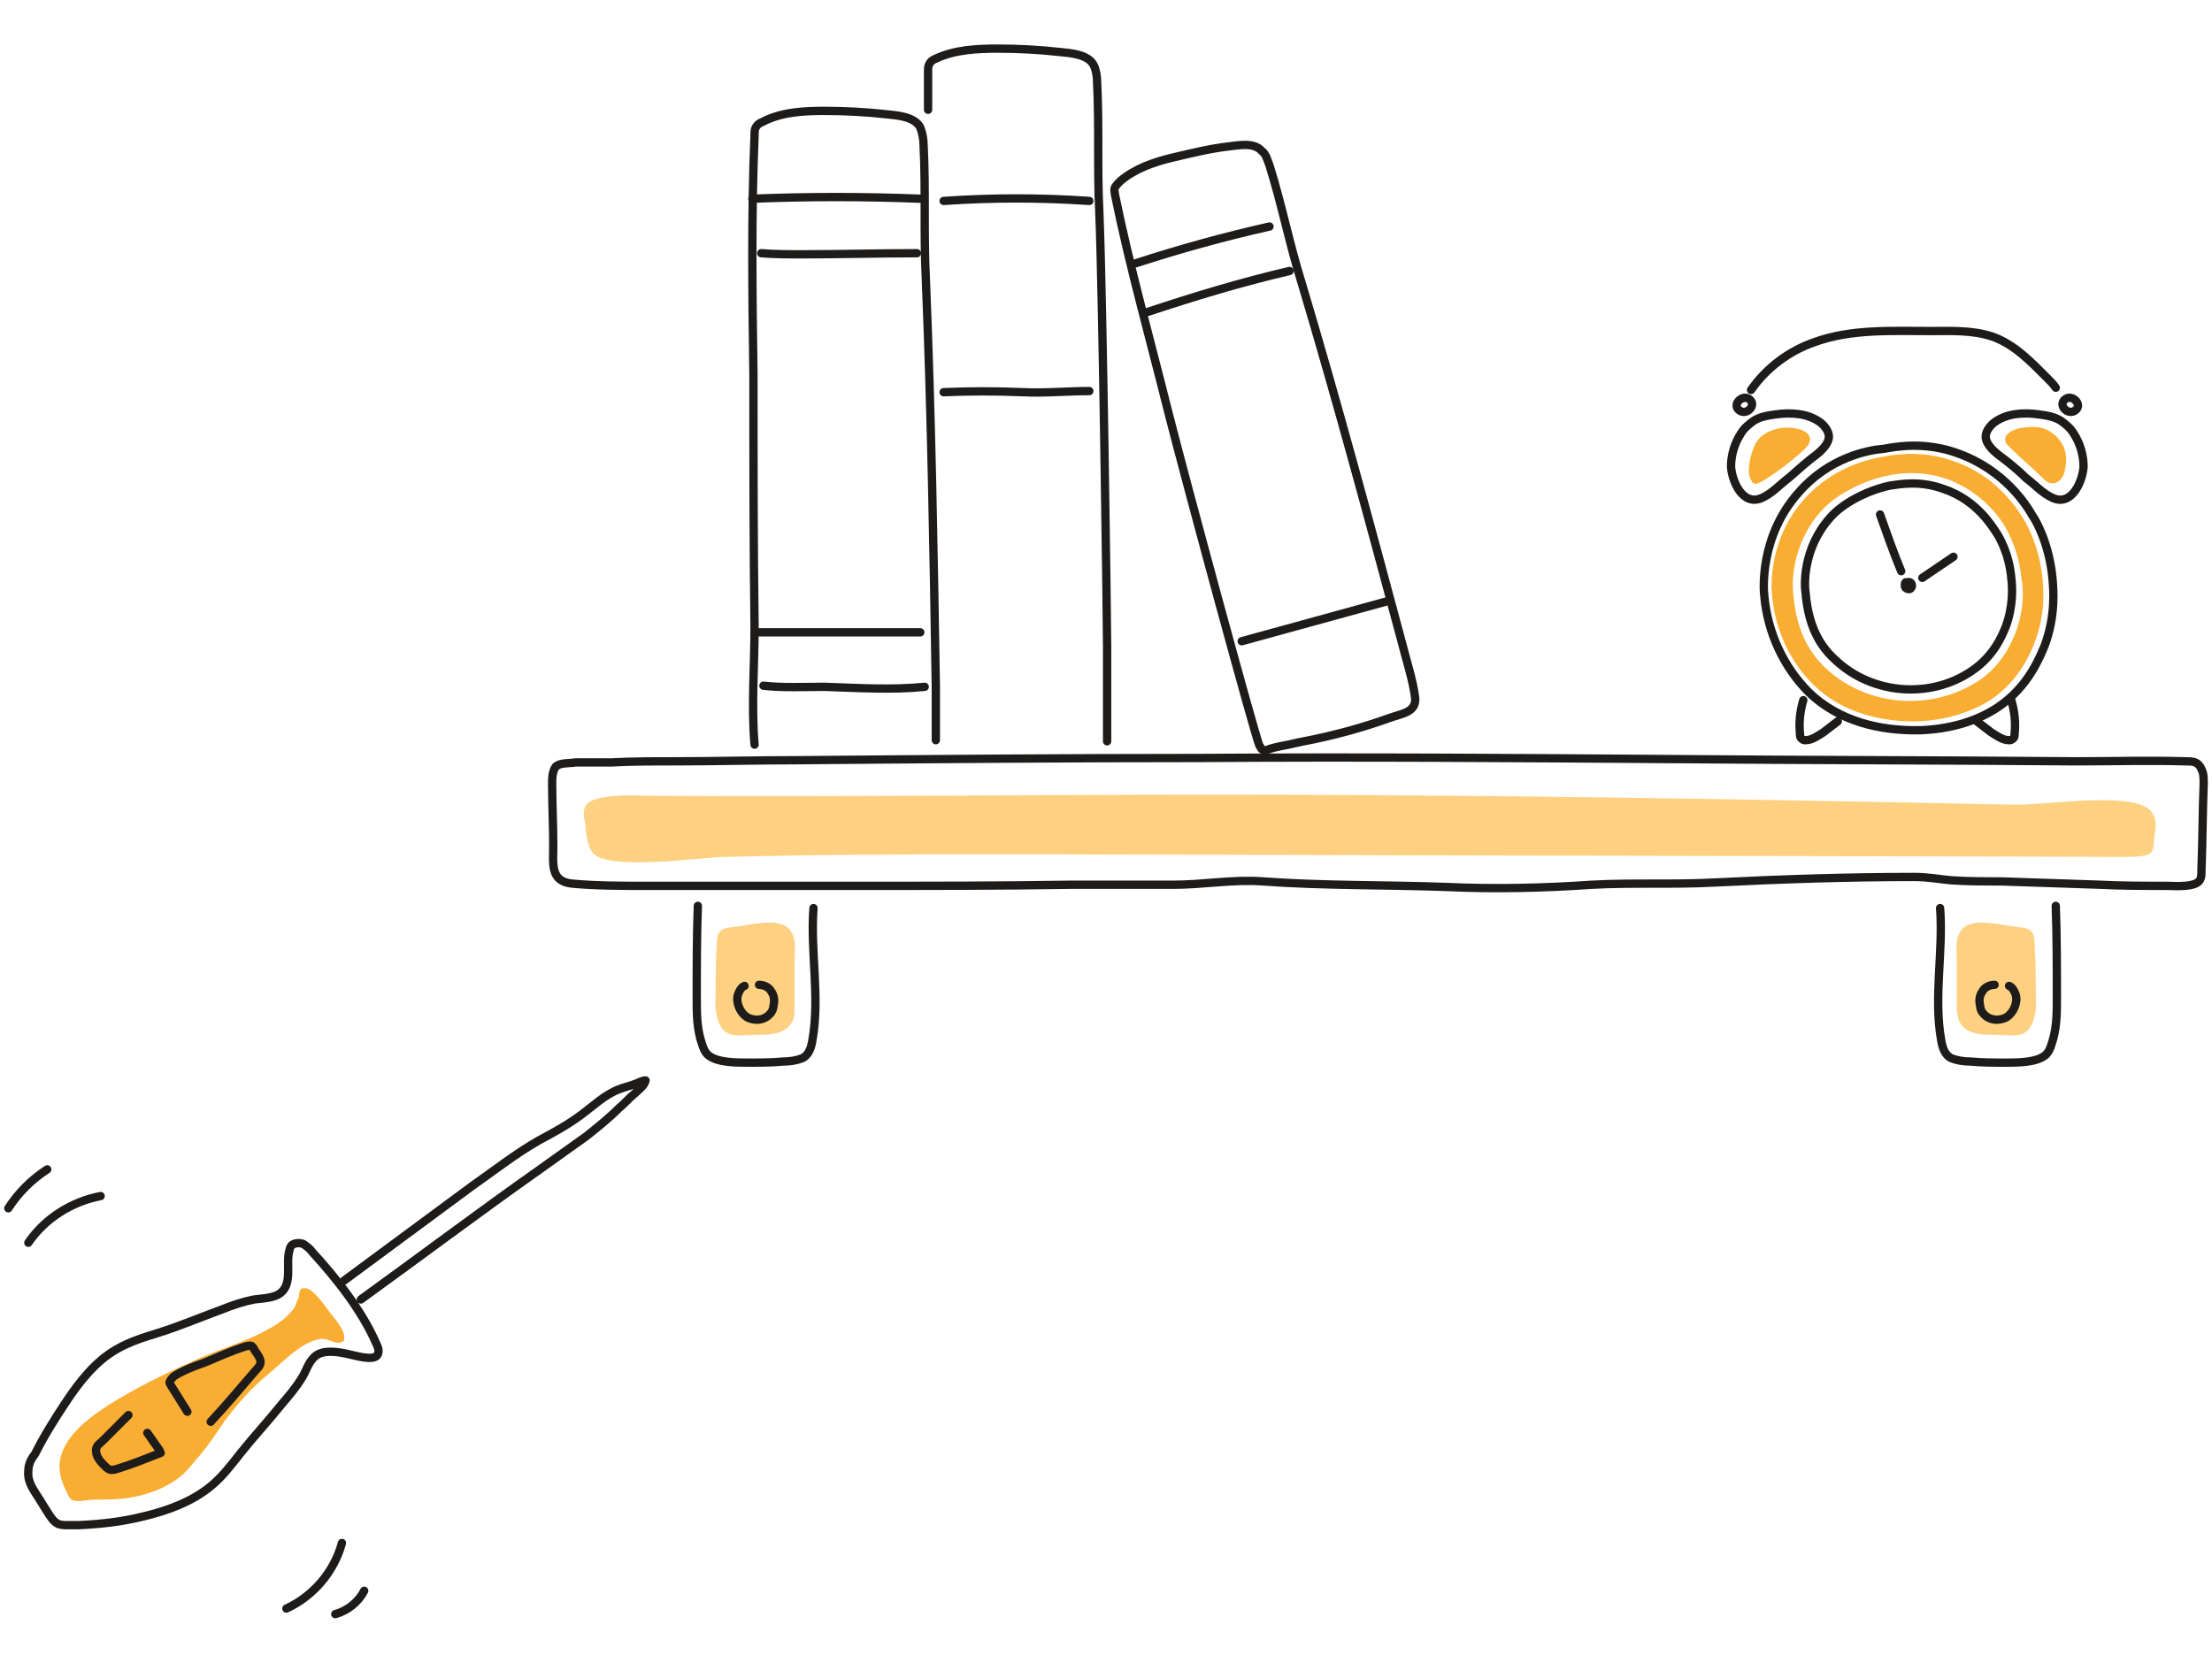<svg width="266" height="200" viewBox="0 0 266 200" fill="none" xmlns="http://www.w3.org/2000/svg"><path d="M242.13 96.79C210.434 96.121 178.605 95.586 146.909 95.586 124.173 95.586 101.437 95.853 78.702 95.72 76.829 95.72 71.346 95.319 70.41 96.923 70.143 97.458 70.143 97.993 70.276 98.528 70.41 99.197 70.41 99.866 70.544 100.534 70.677 101.337 70.811 102.005 71.346 102.674 73.352 104.68 83.784 103.209 86.86 103.075 93.146 102.942 99.565 102.808 105.851 102.808 118.155 102.674 130.459 102.808 142.896 102.808 180.343 102.942 217.79 102.942 255.237 103.075 259.383 103.075 258.848 102.674 259.115 100.267 259.249 99.464 259.383 98.662 258.848 97.859 257.377 94.917 245.741 96.923 242.13 96.79ZM235.31 121.665C235.31 121.264 235.31 120.729 235.31 120.327 235.31 118.723 235.31 116.984 235.31 115.379 235.31 114.175 235.042 112.972 235.845 111.902 237.048 110.163 240.927 111.367 242.666 111.501 244.404 111.634 244.672 112.169 244.672 113.774 244.805 115.513 244.805 117.385 244.805 119.124 244.805 120.194 244.939 121.13 244.672 122.2 244.003 125.142 242.264 124.473 239.857 124.473 238.653 124.473 237.182 124.473 236.246 123.671 235.577 123.136 235.444 122.467 235.31 121.665ZM95.553 121.665C95.553 121.264 95.553 120.729 95.553 120.327 95.553 118.723 95.553 116.984 95.553 115.379 95.553 114.175 95.821 112.972 95.018 111.902 93.815 110.163 89.936 111.367 88.198 111.501 86.459 111.634 86.192 112.169 86.192 113.774 86.058 115.513 86.058 117.385 86.058 119.124 86.058 120.194 85.924 121.13 86.192 122.2 86.86 125.142 88.599 124.473 91.006 124.473 92.21 124.473 93.681 124.473 94.617 123.671 95.286 123.136 95.553 122.467 95.553 121.665Z" fill="#FED182"/><path d="M35.505 157.106C35.103 157.774 34.568 158.309 33.9 158.844 30.556 161.251 26.678 162.054 23.067 163.793 19.723 165.264 16.246 167.002 13.036 169.008 11.431 170.078 9.693 171.282 8.489 172.887 7.687 173.957 7.152 175.16 7.152 176.364 7.152 177.701 7.687 178.905 8.355 180.109 8.757 180.911 10.495 180.376 11.298 180.376 12.769 180.376 14.374 180.376 15.845 180.109 17.985 179.707 20.125 178.905 21.729 177.568 22.398 177.033 22.933 176.364 23.468 175.695 24.805 174.224 25.875 172.619 26.945 171.014 28.55 168.875 30.289 166.869 32.295 165.264 34.033 163.793 36.039 161.653 38.179 161.118 39.249 160.85 39.65 161.385 40.587 161.519 40.988 161.519 41.389 161.385 41.389 161.118 41.389 160.984 41.389 160.717 41.389 160.583 41.121 159.647 40.453 158.844 39.918 158.176 39.249 157.373 37.912 155.233 36.842 154.966 35.906 154.832 36.039 155.367 35.906 156.169 35.772 156.303 35.638 156.704 35.505 157.106ZM245.608 69.508C245.206 65.629 243.735 63.088 243.334 62.419 242.665 61.349 240.124 57.204 234.909 55.465 231.164 54.128 227.954 54.663 226.483 54.93 224.878 55.197 220.465 56.134 216.988 60.012 212.574 64.96 212.975 70.845 213.109 71.781 213.51 75.793 215.249 79.672 218.191 82.48 221.535 85.69 226.216 86.894 230.763 86.76 233.705 86.626 236.781 85.824 239.322 84.219 242.933 81.811 244.27 78.334 244.671 77.264 246.009 73.787 245.741 70.979 245.608 69.508ZM242.398 76.061C241.997 76.997 240.927 79.939 237.851 81.945 232.234 85.556 224.611 85.021 219.662 80.474 216.988 78.067 215.918 74.857 215.65 71.38 215.516 70.711 215.249 65.629 218.994 61.483 220.866 59.343 224.343 57.739 227.018 57.204 228.222 56.936 230.896 56.535 234.106 57.605 238.519 59.21 240.659 62.553 241.194 63.489 241.462 64.024 242.799 66.298 243.067 69.508 243.334 70.711 243.468 73.118 242.398 76.061ZM245.474 57.337C245.875 57.739 246.277 58.14 246.812 58.14 247.614 58.14 248.149 57.337 248.283 56.669 248.55 55.599 248.55 54.395 248.015 53.459 247.48 52.523 246.544 51.72 245.474 51.453 244.805 51.319 244.003 51.319 243.201 51.453 241.997 51.587 240.258 52.523 241.596 53.726 242.933 55.064 244.27 56.134 245.474 57.337ZM217.389 53.592C216.72 54.529 212.574 57.738 211.371 58.139 211.237 58.139 211.103 58.273 210.969 58.139 210.836 58.139 210.702 58.006 210.568 57.738 210.167 57.069 210.301 56.133 210.435 55.331 210.702 54.261 210.969 53.325 211.638 52.656 212.708 51.586 214.714 51.185 216.185 51.586 216.988 51.72 218.058 52.389 217.523 53.325 217.523 53.459 217.523 53.459 217.389 53.592Z" fill="#F9AD32"/><path d="M66.799 92.243C66.799 92.377 66.665 92.377 66.665 92.511 66.398 93.046 66.398 93.715 66.398 94.25 66.398 96.791 66.532 99.198 66.532 101.739 66.532 103.879 66.13 106.019 68.805 106.286 71.748 106.554 74.69 106.553 77.632 106.553 82.714 106.553 87.662 106.553 92.744 106.553 96.222 106.553 99.833 106.553 103.31 106.553 111.735 106.553 120.295 106.553 128.72 106.42 132.866 106.42 137.012 106.42 141.158 106.42 144.635 106.42 148.38 105.751 151.857 106.019 159.213 106.553 166.568 106.42 173.924 106.687 179.808 106.955 185.559 106.821 191.444 106.42 196.392 106.152 201.206 106.42 206.155 106.152 214.179 105.751 222.203 105.484 230.228 105.484 231.833 105.484 233.17 105.751 234.641 105.885 236.647 106.019 238.653 106.019 240.659 106.019 244.671 106.152 248.684 106.286 252.562 106.42 255.237 106.553 257.778 106.553 260.453 106.553 261.389 106.553 264.197 106.821 264.599 105.751 264.732 105.484 264.732 105.082 264.732 104.681 264.866 101.204 264.866 97.727 265 94.25 265 93.581 265 93.046 264.732 92.511 264.331 91.575 263.662 91.575 262.86 91.575 258.447 91.441 254.167 91.575 249.754 91.575 233.705 91.441 217.523 91.441 201.474 91.307 182.349 91.174 163.225 91.04 144.1 91.174 128.051 91.174 111.869 91.307 95.82 91.441 90.872 91.441 85.924 91.575 80.975 91.575 78.434 91.575 75.893 91.575 73.486 91.709 72.015 91.709 70.678 91.709 69.206 91.709 68.404 91.842 67.334 91.709 66.799 92.243ZM83.917 108.96C83.784 112.705 83.784 116.316 83.784 120.06 83.784 121.933 83.784 123.805 84.452 125.677 84.586 126.078 84.72 126.48 85.121 126.881 86.191 127.817 88.465 127.817 89.936 127.817 91.407 127.817 92.744 127.817 94.215 127.683 95.018 127.683 95.82 127.55 96.489 127.282 97.291 126.881 97.559 125.945 97.692 125.142 98.629 119.927 97.425 114.443 97.826 109.227" stroke="#1E1C1B" stroke-miterlimit="10" stroke-linecap="round" stroke-linejoin="round"/><path d="M89.535 118.59C89.133 118.724 88.866 119.258 88.732 119.66 88.465 120.596 89 121.8 89.802 122.334 90.738 122.869 91.942 122.736 92.611 121.933 92.878 121.666 93.012 121.265 93.012 120.997 93.146 120.462 93.145 119.793 92.744 119.258 92.477 118.724 91.808 118.456 91.273 118.456M216.319 59.21C211.638 64.425 212.039 70.845 212.173 71.781 212.574 76.061 214.447 80.207 217.523 83.283 221.134 86.76 226.082 87.963 231.03 87.83 234.24 87.696 237.45 86.894 240.125 85.155 244.003 82.614 245.34 78.869 245.875 77.666 247.213 74.055 246.945 70.979 246.812 69.507 246.41 65.362 244.805 62.553 244.404 62.018 243.735 60.815 241.061 56.535 235.444 54.529 231.432 53.058 227.954 53.726 226.483 53.994 224.611 54.128 219.93 55.064 216.319 59.21Z" stroke="#1E1C1B" stroke-miterlimit="10" stroke-linecap="round" stroke-linejoin="round"/><path d="M220.064 62.285C216.72 66.029 216.988 70.577 217.122 71.245 217.389 74.455 218.325 77.264 220.733 79.403 225.146 83.549 232.1 84.084 237.049 80.741 239.857 78.868 240.793 76.327 241.195 75.391 242.131 72.85 241.997 70.577 241.863 69.507 241.596 66.564 240.392 64.558 240.125 64.157 239.59 63.355 237.717 60.145 233.705 58.808 230.763 57.738 228.356 58.273 227.286 58.406 224.745 58.941 221.669 60.413 220.064 62.285ZM218.458 54.663C219.127 54.128 219.93 53.325 219.93 52.523 219.93 51.854 219.395 51.185 218.86 50.784 217.389 49.714 215.383 49.581 213.51 49.848 212.574 49.982 211.638 50.115 210.835 50.651 210.3 51.052 209.765 51.453 209.364 52.122 208.562 53.325 208.161 54.796 208.161 56.134 208.294 58.006 209.632 60.948 211.905 59.879 213.109 59.343 214.045 58.274 215.115 57.471 216.319 56.401 217.389 55.465 218.458 54.663ZM210.301 47.975C209.498 47.44 208.295 48.644 209.097 49.312 210.033 50.115 211.371 48.644 210.301 47.975ZM210.568 46.906C212.441 44.231 215.115 42.225 218.191 41.155 222.605 39.55 227.419 39.818 232.234 39.818 234.641 39.818 237.182 39.684 239.59 40.486 242.264 41.422 244.27 43.562 246.277 45.568 246.544 45.836 246.945 46.237 247.213 46.638" stroke="#1E1C1B" stroke-miterlimit="10" stroke-linecap="round" stroke-linejoin="round"/><path d="M229.158 70.042C229.024 70.176 229.024 70.577 229.158 70.711 229.292 70.845 229.693 70.979 229.827 70.711 229.96 70.577 229.96 70.176 229.693 70.042 229.425 69.909 229.158 70.176 229.292 70.444M226.082 61.885C226.884 64.158 227.686 66.432 228.623 68.705M231.164 69.508C232.368 68.705 233.705 67.769 234.909 66.967M216.854 84.218C216.453 85.555 216.319 86.892 216.452 88.23 216.452 88.497 216.453 88.765 216.72 88.899 216.854 89.032 216.987 89.032 217.121 89.032 217.924 89.032 218.592 88.497 219.261 88.096 219.796 87.695 220.465 87.16 221 86.759M240.258 54.663C239.589 54.128 238.787 53.325 238.787 52.523 238.787 51.854 239.322 51.185 239.857 50.784 241.328 49.714 243.334 49.581 245.206 49.848 246.142 49.982 247.078 50.115 247.881 50.651 248.416 51.052 248.951 51.453 249.352 52.122 250.154 53.325 250.556 54.796 250.556 56.134 250.422 58.006 249.084 60.948 246.811 59.879 245.607 59.343 244.671 58.274 243.601 57.471 242.531 56.401 241.328 55.465 240.258 54.663ZM248.416 47.975C249.219 47.44 250.422 48.644 249.62 49.312 248.684 50.115 247.346 48.644 248.416 47.975ZM241.863 84.218C242.264 85.555 242.398 86.892 242.264 88.23 242.264 88.497 242.264 88.765 241.997 88.899 241.863 89.032 241.729 89.032 241.596 89.032 240.793 89.032 240.125 88.497 239.456 88.096 238.921 87.695 238.252 87.16 237.717 86.759M247.212 108.96C247.346 112.705 247.346 116.316 247.346 120.06 247.346 121.933 247.346 123.805 246.677 125.677 246.544 126.078 246.41 126.48 246.009 126.881 244.939 127.817 242.665 127.817 241.194 127.817 239.723 127.817 238.386 127.817 236.914 127.683 236.112 127.683 235.31 127.55 234.641 127.282 233.838 126.881 233.571 125.945 233.437 125.142 232.501 119.927 233.705 114.443 233.304 109.227" stroke="#1E1C1B" stroke-miterlimit="10" stroke-linecap="round" stroke-linejoin="round"/><path d="M241.596 118.59C241.997 118.724 242.264 119.258 242.398 119.66 242.666 120.596 242.131 121.8 241.328 122.334 240.392 122.869 239.188 122.736 238.52 121.933 238.252 121.666 238.119 121.265 238.119 120.997 237.985 120.462 237.985 119.793 238.386 119.258 238.653 118.724 239.322 118.456 239.857 118.456M43.395 156.304C50.617 151.088 57.705 145.738 64.927 140.656 66.799 139.319 68.672 137.981 70.544 136.644 71.882 135.574 73.219 134.504 74.423 133.3 75.091 132.766 75.626 132.097 76.295 131.562 76.696 131.161 77.499 130.626 77.632 129.957 77.231 129.957 76.83 130.224 76.429 130.358 75.76 130.626 75.091 130.759 74.423 131.027 72.684 131.696 71.347 133.033 69.876 134.103 68.271 135.307 66.532 136.243 64.793 137.179 61.985 138.784 59.444 140.79 56.769 142.662 51.687 146.407 46.471 150.285 41.389 154.03M3.408 176.9C3.274 177.97 3.809 178.906 4.344 179.708 4.879 180.511 5.414 181.447 5.949 182.249 6.216 182.651 6.483 183.052 7.018 183.319 7.42 183.453 7.821 183.453 8.222 183.453 8.623 183.453 9.025 183.453 9.426 183.453 12.234 183.319 14.642 183.052 17.316 182.383 20.125 181.714 23.067 180.645 25.341 178.772 26.812 177.569 27.882 176.097 28.952 174.76 30.556 172.754 32.295 170.882 33.9 168.875 34.702 167.939 35.505 167.003 36.173 165.933 36.842 164.997 36.976 163.927 37.912 163.125 38.848 162.322 40.587 162.59 41.791 162.857 42.459 162.991 44.198 163.526 45 163.258 45.134 163.258 45.134 163.125 45.268 163.125 45.669 162.724 45.535 162.189 45.268 161.654 43.529 157.641 40.453 153.763 37.511 150.553 37.243 150.152 36.842 149.885 36.441 149.617 36.04 149.483 35.505 149.483 35.103 149.751 34.97 149.885 34.836 150.152 34.836 150.286 34.301 151.891 35.237 154.298 33.766 155.502 32.964 156.17 31.493 156.17 30.556 156.304 29.219 156.572 28.015 156.973 26.678 157.508 24.137 158.444 21.596 159.514 19.055 160.316 17.316 160.851 15.578 161.386 13.973 162.322 11.432 163.793 9.559 166.201 7.955 168.608 6.617 170.614 5.28 172.754 4.21 174.894 3.675 175.562 3.408 176.231 3.408 176.9Z" stroke="#1E1C1B" stroke-miterlimit="10" stroke-linecap="round" stroke-linejoin="round"/><path d="M17.717 172.353C17.984 172.754 18.386 173.289 18.653 173.69 18.921 174.091 19.188 174.359 19.322 174.76 17.583 175.429 15.978 176.097 14.24 176.632 13.437 176.9 13.17 176.9 12.635 176.365 12.234 175.964 11.565 175.295 11.565 174.626 11.431 173.958 11.966 173.69 12.367 173.289 13.437 172.219 14.373 171.283 15.443 170.213M22.532 169.81C21.863 168.74 21.195 167.671 20.526 166.601 20.526 166.467 20.392 166.467 20.392 166.333 20.392 166.066 20.66 165.798 20.927 165.531 21.997 164.862 23.334 164.327 24.538 163.926 26.143 163.257 27.881 162.455 29.62 161.92 29.888 161.92 30.021 161.786 30.289 161.92 30.422 162.054 30.556 162.187 30.556 162.321 31.091 163.123 31.76 163.792 30.957 164.595 29.085 166.734 27.346 168.874 25.34 171.014M12.1 143.866C8.623 144.535 5.413 146.541 3.407 149.483M5.681 140.656C3.809 141.86 2.204 143.465 1 145.337M41.121 185.593C40.185 189.07 37.644 192.012 34.435 193.483M43.796 191.344C43.127 192.681 41.79 193.751 40.319 194.152M133.134 89.167C133.134 85.422 133.134 81.677 133.134 77.799 133.134 74.99 132.599 35.27 132.198 25.507 131.93 20.291 132.198 15.209 131.93 9.86 131.93 9.191 131.797 8.389 131.529 7.854 130.86 6.516 128.721 6.383 127.383 6.249 124.976 5.981 122.435 5.848 120.028 5.848 117.487 5.848 114.812 5.981 112.538 7.051 112.137 7.185 111.87 7.453 111.736 7.72 111.602 7.987 111.602 8.255 111.602 8.656 111.602 9.325 111.602 9.994 111.602 10.662V13.203M112.538 89.033C112.538 86.893 112.538 84.753 112.538 82.614 112.27 66.297 112.003 49.847 111.334 33.531 111.066 28.182 111.334 22.832 111.066 17.483 111.066 16.814 110.933 16.012 110.665 15.343 109.997 14.006 107.857 13.872 106.519 13.738 104.112 13.471 101.571 13.337 99.164 13.337 96.623 13.337 93.948 13.471 91.674 14.674 91.273 14.808 91.006 15.075 90.872 15.343 90.738 15.611 90.738 15.878 90.738 16.279 90.337 25.908 90.471 35.538 90.604 45.167 90.604 55.197 90.604 65.361 90.738 75.392 90.738 80.073 90.337 84.887 90.738 89.568M154.264 89.701C155.067 89.567 156.003 89.3 156.805 89.166 160.282 88.497 163.76 87.561 167.103 86.358 168.574 85.823 170.313 85.689 170.179 83.95 169.912 81.811 169.109 79.403 168.574 77.263 164.696 62.82 160.817 48.376 156.538 34.066 155.067 29.385 154.131 24.57 152.659 19.89 152.392 19.221 152.258 18.552 151.723 18.151 150.787 17.081 148.915 17.482 147.711 17.616 145.437 17.884 143.298 18.418 141.024 18.953 138.751 19.488 136.477 20.291 134.738 21.762 134.471 22.029 134.203 22.297 134.07 22.564 133.936 22.832 134.07 23.099 134.07 23.367 135.808 31.926 138.216 40.485 140.355 49.045 142.629 58.005 151.054 89.032 151.456 89.701 151.589 89.835 151.589 89.969 151.723 90.102 151.857 90.236 151.991 90.236 152.258 90.236 152.927 89.969 153.596 89.835 154.264 89.701Z" stroke="#1E1C1B" stroke-miterlimit="10" stroke-linecap="round" stroke-linejoin="round"/><path d="M90.471 23.902C97.158 23.634 103.845 23.634 110.665 23.902M91.541 30.456C93.146 30.59 94.885 30.59 96.489 30.59 101.036 30.59 105.717 30.456 110.264 30.456M91.808 82.48C94.215 82.747 96.756 82.613 99.164 82.613 103.176 82.747 107.188 83.014 111.2 82.613M91.273 76.061C97.693 76.061 104.246 76.061 110.666 76.061M113.474 24.169C119.359 23.768 125.109 23.768 130.994 24.169M113.474 47.173C116.684 47.039 119.76 47.039 122.97 47.173 125.644 47.306 128.319 47.039 130.994 47.039M136.611 31.66C141.96 29.921 147.31 28.45 152.659 27.246M137.948 37.544C143.565 35.672 149.316 33.933 155.067 32.596M149.316 77.131C155.2 75.526 160.951 73.921 166.836 72.316" stroke="#1E1C1B" stroke-miterlimit="10" stroke-linecap="round" stroke-linejoin="round"/></svg>
